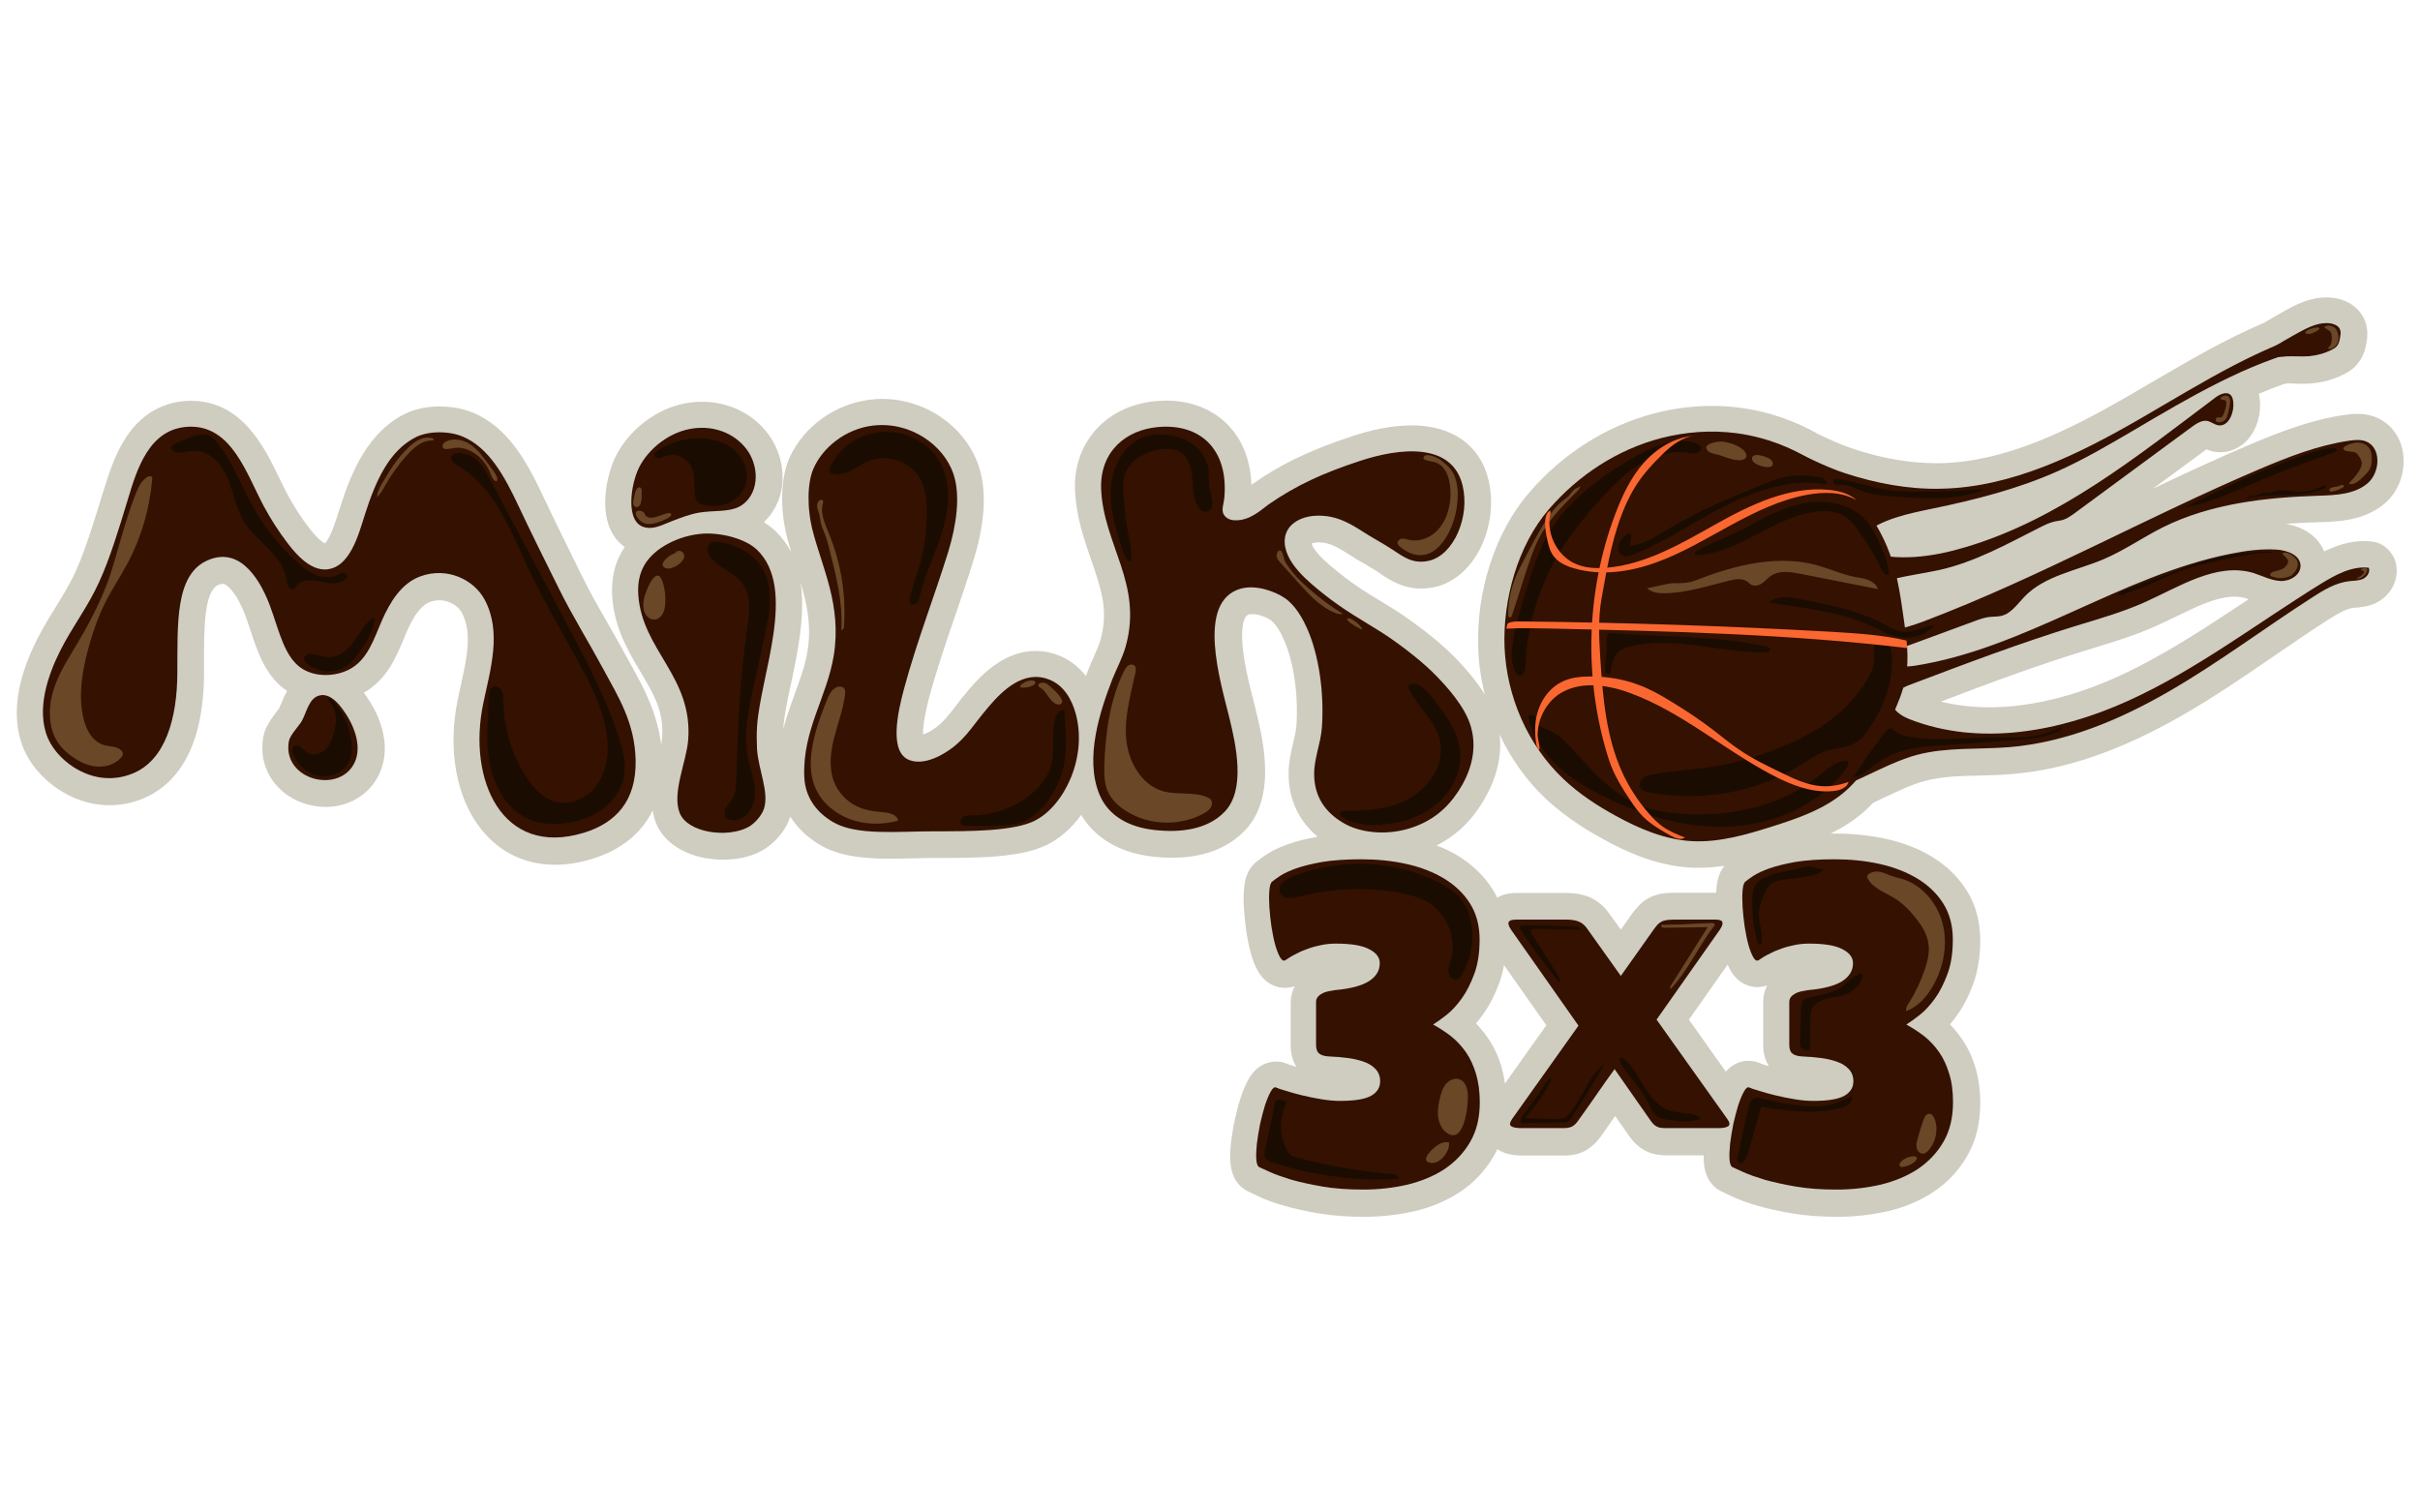<?xml version="1.0" encoding="utf-8"?>
<!-- Generator: Adobe Illustrator 19.2.1, SVG Export Plug-In . SVG Version: 6.00 Build 0)  -->
<svg version="1.1" id="Layer_1" xmlns="http://www.w3.org/2000/svg" xmlns:xlink="http://www.w3.org/1999/xlink" x="0px" y="0px"
	 viewBox="0 0 1280 800" style="enable-background:new 0 0 1280 800;" xml:space="preserve">
<style type="text/css">
	.st0{fill:none;}
	.st1{fill:none;stroke:#CFCCC0;stroke-width:0;stroke-linecap:round;stroke-linejoin:round;}
	.st2{fill:#CFCCC0;}
	.st3{fill-rule:evenodd;clip-rule:evenodd;fill:#341100;}
	.st4{fill-rule:evenodd;clip-rule:evenodd;fill:#694727;}
	.st5{fill-rule:evenodd;clip-rule:evenodd;fill:#1A0C00;}
	.st6{fill:#694727;}
	.st7{fill:#341100;}
	.st8{fill:none;stroke:#ED6430;stroke-miterlimit:10;}
	.st9{fill:#1A0C00;}
	.st10{fill:#FA6731;}
</style>
<g>
	<g>
		<path class="st0" d="M912.9,566.7c4.2-4.9,9.1-5.7,12-5.7c2.1,0,4.2,0.4,6.2,1.3c0.1,0.1,0.9,0.4,3.5,1.2c0.4,0.1,0.7,0.2,1.1,0.3
			c-1.7-2.7-3-6.4-3-11.3V530c0-3.2,0.8-6.2,2.2-8.8c-1.7,0.6-3.5,0.9-5.3,0.9c-2.7,0-9.5-0.8-14-8.5c-0.6-1-1.2-2.2-1.7-3.4
			l-20.4,29L912.9,566.7z"/>
		<path class="st0" d="M1119.8,357.9c23.8-10.8,45.5-25.2,68.5-40.4c0.3-0.2,0.7-0.4,1-0.7c-0.4-0.2-0.9-0.3-1.3-0.4
			c-2-0.6-4-0.9-6.2-0.9c-9.3,0-19.9,5.2-31.1,10.6c-3.7,1.8-7.5,3.6-11.3,5.3c-10.4,4.6-21.1,7.9-31.4,11c-1.7,0.5-3.4,1-5.1,1.6
			c-25.7,7.9-51.4,17.4-76.4,26.8c8.1,2,16.8,3,25.8,3C1073.3,374,1096.7,368.4,1119.8,357.9z"/>
		<path class="st0" d="M795.5,510.6c-0.6,3.3-1.4,6.5-2.5,9.4c-2.3,6.3-5.2,11.9-8.5,16.5c-1.2,1.7-2.5,3.4-3.8,4.9
			c2.3,2.3,4.4,4.8,6.2,7.6c3,4.4,5.4,9.5,7.2,15.1c0.9,2.8,1.5,5.9,1.9,9.1l21.8-30.7L795.5,510.6z"/>
		<path class="st0" d="M783.1,426.1c-6.2,9.4-13.8,16.4-23.2,21.2c4.1,1.6,7.9,3.5,11.5,5.6c7.6,4.6,13.7,10.6,18.2,17.8
			c0.8,1.3,1.6,2.7,2.3,4.2c2.5-1.4,5.9-2.5,10.4-2.5h26.1c4.4,0,8.1,0.6,11.5,1.9c4.4,1.7,8.2,4.6,11.1,8.8l6.4,8.9l6.3-8.9
			l0.2-0.2c1.1-1.4,2.1-2.6,3.1-3.7c1.8-1.9,4-3.4,6.4-4.5c2.1-0.9,4.4-1.6,6.9-1.9c1.7-0.2,3.8-0.3,6.1-0.3H907c0.2,0,0.5,0,0.7,0
			c0-0.9,0.1-1.7,0.2-2.5c0.3-3.3,1.1-8,4.2-11.8c-4.4,0.6-8.8,1.1-13.4,1.1c-1.6,0-3.2,0-4.7-0.1c-18.7-1.1-35.3-9.2-46.1-15.1
			c-12.4-6.8-22.4-13.9-30.6-21.6c-10-9.5-18.2-21-24.2-33.6C794.5,401,791.1,413.9,783.1,426.1z"/>
		<path class="st0" d="M418.5,361c-1.9,9.1-3.7,17.8-4.2,24.3c0,0,0,0.1,0,0.1c1.7-6.6,4-12.8,6.1-18.6c2.8-7.7,5.5-15,6.7-22.5
			c2.2-13.3-0.2-24.7-3.6-36.2C426,325.2,422,344.4,418.5,361z"/>
		<line class="st1" x1="616.8" y1="211.6" x2="616.8" y2="211.6"/>
		<path class="st2" d="M1254.4,286.4c-1.3-0.1-2.6-0.2-4-0.2c-7.8,0-14.8,2.4-21.1,5.5c-3-7.6-10.4-13-20.3-14.6
			c6.1-0.5,12-0.8,17.8-0.9c10-0.3,23.6-0.8,34.3-9.7c7.8-6.5,11.6-17.4,9.8-27.6c-1.5-8.7-7.1-15.6-15-18.5c-2.8-1-5.8-1.5-9.1-1.5
			c-2.3,0-4.5,0.3-6.2,0.5c-18.6,2.6-36,9.6-50.9,15.9c-17.2,7.3-34.2,15.2-51,23.2l13.5-9.9l14.8-10.9c0.9,0.4,2,0.7,3.1,1
			c1.4,0.3,2.8,0.5,4.2,0.5c5.6,0,10.8-2.4,14.7-6.8c4.8-5.5,7.2-13.7,6.2-21.5c-0.1-0.6-0.2-1.5-0.5-2.6c4.5-1.9,9-3.7,13.6-5.3
			c0.4,0,0.7-0.1,1-0.1l0.5-0.1c0.3,0,0.7,0,1,0c1,0,2.1,0,3.1,0.1c1.3,0,2.5,0.1,3.8,0.1c1.8,0,3.5-0.1,5-0.2
			c5.9-0.5,11.6-2.1,17-4.8c1.9-1,4.4-2.4,6.7-4.9c4.2-4.6,5-10.1,5.4-12.5c0.3-1.8,0.9-6.2-0.9-10.9c-2.4-6.1-8.1-10.6-15.2-11.9
			c-1.7-0.3-3.4-0.5-5.2-0.5h0c-7.8,0-14.7,3.1-20.4,6.2c-4.4,2.4-8.5,4.8-12.5,7.2c-20.8,8.8-40.4,20.4-59.5,31.5
			c-4.3,2.5-8.5,5-12.8,7.5c-31.1,17.9-64.5,34.6-99.1,35.3c-0.7,0-1.4,0-2.1,0c-13.8,0-28.6-2.5-43.9-7.6c-6.1-2-12-4.7-18.1-7.6
			c-13.1-7.5-27.7-12.4-42.2-14.2c-4.7-0.6-9.5-0.9-14.3-0.9c-10.1,0-20.4,1.3-30.4,3.9c-25.4,6.6-48.4,21.1-66.4,42
			c-17.9,20.6-28.2,52.4-26.9,82.9c0.3,8.1,1.5,16.1,3.5,23.9c-4.2-6.8-10.1-14-17.9-21.7c-8.8-8.6-21.9-18.2-30.3-23.5
			c-1.9-1.2-4-2.4-6-3.7c-7.2-4.3-14.6-8.8-22.4-15.1l-1.1-0.9c-3.2-2.6-7.7-6.1-10.9-10c-2-2.3-2.8-4-3.1-5
			c0.6-0.2,1.6-0.5,2.8-0.6c0.4,0,0.8,0,1.2,0c5.5,0,9.6,2.4,16.4,6.7c0.9,0.6,1.9,1.2,2.8,1.8c1.6,1,3.2,1.9,4.8,2.8
			c2.4,1.4,5,2.9,7.2,4.4c0.6,0.4,1.1,0.7,1.6,1.1c4.5,3,11.4,7.6,21.2,7.6c2.4,0,4.8-0.3,7.2-0.8c8.6-1.9,16.4-7.8,21.9-16.6
			c7.2-11.6,9.7-26.9,6.5-40.1c-4.4-18.3-19.2-28.8-40.6-28.8c-11.8,0-23.8,3.1-31.7,5.8c-22.1,7.3-37.1,14.5-51.9,24.8
			c-0.4,0.3-0.8,0.6-1.2,0.9c-0.5-15.4-6.3-25.1-11.6-30.9c-8.1-8.8-19.9-13.7-33.4-13.7c-1.9,0-3.9,0.1-5.9,0.3
			c-25.8,2.5-43.3,21.7-42.4,46.8c0.5,14.1,4.8,26.2,8.5,37c5.2,15,9.4,26.8,5,42.4c-0.8,2.8-2.2,5.9-3.6,9.1c-1,2.2-2.1,4.6-3,7.1
			c-0.4,1-0.8,2-1.1,3c-3.9-5-8.9-8.8-14.6-11c-3.9-1.5-7.9-2.3-11.9-2.3c-16.1,0-27.9,11.6-35.3,20.3c-2.9,3.4-5.3,6.4-7.3,9.1
			c-3.7,4.8-6.2,8-9.9,10.8c-2.6,2-5.2,3.4-7.2,4c-0.1-3.1,0.5-9.2,3.5-20.5c4.1-14.9,9-29.3,13.8-43.2c3.2-9.3,6.5-19,9.5-28.8
			c4.3-13.8,8.2-33.7,2.5-50c-7.2-20.6-28.1-35-50.9-35h0c-2.1,0-4.2,0.1-6.3,0.4c-18.6,2.2-35.4,14.3-42.8,30.9
			c-4.6,10.4-5.1,27-1.1,42.3c0.6,2.5,1.4,5,2.1,7.4c-2.1-3.9-4.8-7.6-8.2-11c-1.9-1.8-4.1-3.4-6.3-4.8c3.8-3.5,6.6-8,8.3-13.2
			c2.9-9.2,1.9-19.6-3-28.7c-7.2-13.4-21.7-21.8-37.9-21.8c-1.8,0-3.6,0.1-5.4,0.3c-19.1,2.1-34,15.8-40.3,28.5
			c-4.2,8.3-8.6,26.3-2.8,38.9c1.8,3.8,4.4,6.9,7.6,9.2c-0.7,0.9-1.3,1.9-1.9,2.9c-3.7,6.5-5.3,14.5-4.8,23
			c1.1,16.8,8.5,29.2,15,40.1c7,11.7,12.5,21,11.4,34.9c-0.1,1-0.3,2.3-0.5,3.6c-2.1-17.1-9.3-30.1-15.7-41.8
			c-0.8-1.5-1.6-3-2.5-4.5c-3.2-5.9-6.4-11.6-9.6-17.1c-4.9-8.6-9.6-16.7-13.6-24.9l-1.4-2.8c-6.9-14-14.1-28.6-20-41.1
			c-8-17-18.1-35.7-36.7-43.4c-5.3-2.2-11.4-3.3-17.7-3.3c-4.9,0-12.2,0.7-18.9,4.2c-19,9.7-27.7,30.3-33.7,49.1
			c-0.2,0.8-0.5,1.6-0.8,2.5c-1.1,3.6-4.4,14.1-7.3,16.6c-1-0.5-3.6-2.1-8.1-7.9c-4.3-5.5-8.2-11.6-11.7-18.1
			c-1.4-2.6-2.8-5.5-4.3-8.6c-7.8-16.2-19.7-40.7-46.5-40.8h0c-0.4,0-0.9,0-1.3,0c-9.6,0.3-23.3,3.9-33.5,19.7
			c-5.9,9.2-9.2,20-11.9,28.7l-0.3,0.9c-4,13.1-8.9,29.3-14.2,41c-3.1,6.8-6.7,12.5-10.4,18.6c-3.4,5.4-6.8,11-10.2,17.7
			c-11.2,22.2-13.5,42.2-6.7,57.9c6.3,14.6,23.9,29.4,45.3,29.4c5.9,0,11.7-1.1,17.3-3.4c14.7-5.9,32.4-22.1,32.6-66.1
			c0-2.1,0-4.2,0-6.4c0-17.5,0-37.4,7.7-40.7c0.8-0.3,1.6-0.5,2.2-0.5c2.2,0,7.4,4.6,12.1,17.1c0.9,2.4,1.7,4.9,2.6,7.6
			c3.8,11.5,8.1,24.5,19.4,32c-1.4,2.4-2.4,4.8-3.1,6.5c-0.3,0.8-0.8,2-1,2.4c-0.2,0.4-0.9,1.3-1.4,1.9c-2.7,3.6-6.1,8-7.1,13.3
			c-1.7,9.3,0.6,18.2,6.4,25.2c6.3,7.5,16.2,12,26.5,12c10.2,0,19.4-4.4,25.2-12.1c8.8-11.7,8.1-28-1.9-43.8
			c-0.7-1.1-1.7-2.7-3.1-4.5c12.1-6.8,17-18.6,21-28.1c0.6-1.4,1.1-2.7,1.7-4.1c4.1-9.3,7.9-14.2,12.4-15.8c1.7-0.6,3.3-0.9,5-0.9
			c5.6,0,10.1,3.4,11.8,6.6c5.6,10.5,2.6,24.1-0.6,38.6c-0.5,2.3-1,4.7-1.5,6.9c-5.6,26.9-0.9,52.8,12.7,69.5
			c9.7,11.9,23.1,18.3,38.7,18.3c6.2,0,12.8-1,19.5-3.1c15.2-4.6,26.1-13.4,32.1-25.6c0.4,2.2,0.9,4.5,1.8,6.7
			c4.7,11.7,18.6,19.3,35.5,19.3c5.4,0,13.5-0.8,20.7-4.9c5.5-3,12.2-9.7,14.7-17.7c0-0.1,0-0.1,0.1-0.2c3.7,6,9.1,11.1,15.9,15.1
			c10.7,6.3,24.7,7.2,37,7.2c4,0,8.2-0.1,12.1-0.2c4-0.1,7.7-0.2,11.4-0.2h0.1h0.3c22.1,0,45,0,59.1-7c6.7-3.3,12.9-8.8,18-15.8
			c7.2,12.3,20.4,20.1,37.8,22.1c3.5,0.4,7,0.6,10.2,0.6c16.3,0,29.7-5,38.7-14.6c16.9-17.8,9.3-48.4,5.7-63.2
			c-0.4-1.5-0.8-3.1-1.2-4.9c-2.5-9.6-5.8-22.7-6.1-33.5c-0.1-5.2,0.4-11.6,3.6-12.5c0.3-0.1,0.9-0.2,1.7-0.2c3.6,0,8,1.9,9.8,3.2
			c1.1,0.8,4,3.3,7.3,11.1c5,11.7,7.4,28.8,6.3,44.8c-0.2,2.7-0.9,5.7-1.7,9c-1.2,5.1-2.6,11-2.4,17.5c0.2,12.9,5.6,24,15.3,32.2
			c-6.1,1.1-11.2,2.3-15.5,3.9c-4.8,1.7-8.6,3.5-11.6,5.5c-2.4,1.6-4.1,2.9-5.4,3.9l-0.4,0.4c-4.7,4.2-5.7,9.9-6,13.9
			c-0.3,3.2-0.3,6.8,0,10.9c0.2,3.6,0.7,7.5,1.2,11.4c0.6,4.1,1.4,8,2.3,11.4c1.1,4.1,2.5,7.4,4.1,10.1c4.6,7.7,11.3,8.5,14,8.5
			c1.8,0,3.6-0.3,5.3-0.9c-1.5,2.6-2.2,5.6-2.2,8.8v22.6c0,4.9,1.3,8.6,3,11.3c-0.4-0.1-0.8-0.2-1.1-0.3c-2.5-0.8-3.3-1.1-3.5-1.2
			c-2-0.9-4-1.3-6.2-1.3c-3.4,0-9.9,1.2-14.5,9.3c-1.5,2.7-2.9,5.9-4.2,9.8c-1.1,3.4-2.1,7.2-3,11.3c-0.9,4.1-1.5,8-2,11.7
			c-0.5,4.1-0.6,7.7-0.4,10.9c0.6,10.3,6.3,14.4,10,16l5.5,2.6c3.5,1.6,7.8,3.2,13.1,4.7c5.1,1.5,11.2,2.8,18.1,4
			c7.1,1.2,15.1,1.8,24,1.8c9.1,0,17.9-1,26.4-2.9c9-2.1,17.1-5.5,24.1-10.1c7.5-4.9,13.5-11.3,18-19c0.7-1.2,1.4-2.5,2-3.8
			c4.4,3,9.5,3.4,13,3.4h22.2c4.6,0,8.5-0.9,11.7-2.8c2.8-1.6,5.4-4,7.6-7c2.9-4.1,5.5-7.8,7.8-11.1l7.7,11l0.1,0.1
			c0.9,1.3,1.9,2.5,3,3.5c1.4,1.4,3.1,2.7,4.9,3.6c1.8,1,3.9,1.7,6,2.1c1.6,0.3,3.4,0.5,5.4,0.5h19.7c0,1.2,0,2.3,0.1,3.4
			c0.6,10.3,6.3,14.4,10,16l5.5,2.6c3.5,1.6,7.8,3.2,13.1,4.7c5.1,1.5,11.2,2.8,18.1,4c7.1,1.2,15.1,1.8,24,1.8
			c9.1,0,17.9-1,26.4-2.9c9-2.1,17.1-5.5,24.1-10.1c7.5-4.9,13.5-11.3,18-19c4.7-8,7-17.5,7-28.1c0-7-0.9-13.4-2.6-19
			c-1.7-5.6-4.1-10.7-7.2-15.1c-1.9-2.7-4-5.3-6.2-7.6c1.3-1.5,2.6-3.1,3.8-4.9c3.3-4.6,6.2-10.2,8.5-16.5c2.4-6.7,3.7-14.4,3.7-23
			c0-9.9-2.4-18.8-7.1-26.3c-4.5-7.2-10.6-13.1-18.2-17.8c-7-4.3-15.2-7.5-24.2-9.5c-8.5-1.9-17.7-2.9-27.1-2.9c-0.9,0-1.7,0-2.5,0
			c6.4-3.2,12.5-7,18.1-12c1.5-1.4,3-2.8,4.4-4.3c2.1-1,4.1-1.9,6.1-2.9c7.3-3.4,14.1-6.7,21-8.6c9-2.4,18.9-2.7,29.4-2.9
			c5.5-0.1,11.2-0.3,17-0.8c28.4-2.3,58-12.6,90.6-31.4c16.6-9.6,32.6-20.5,48-31.1c9.2-6.3,18.7-12.8,28.2-18.9
			c4.9-3.1,9.6-6,13.6-6.5c0.4,0,0.9-0.1,1.3-0.1c2.5-0.2,6.2-0.5,10.1-2.2c9.5-4.3,14-14.7,10.3-23.9
			C1264,290.3,1259.6,286.9,1254.4,286.4z M1103,344.1c1.7-0.5,3.4-1,5.1-1.6c10.3-3.1,21-6.4,31.4-11c3.8-1.7,7.6-3.5,11.3-5.3
			c11.2-5.5,21.7-10.6,31.1-10.6c2.2,0,4.2,0.3,6.2,0.9c0.4,0.1,0.8,0.3,1.3,0.4c-0.3,0.2-0.7,0.4-1,0.7
			c-23,15.2-44.7,29.6-68.5,40.4c-23.1,10.5-46.5,16.1-67.5,16.1c-9,0-17.7-1-25.8-3C1051.6,361.5,1077.3,352,1103,344.1z
			 M913.8,510.2c0.5,1.2,1.1,2.4,1.7,3.4c4.6,7.7,11.3,8.5,14,8.5c1.8,0,3.6-0.3,5.3-0.9c-1.5,2.6-2.2,5.6-2.2,8.8v22.6
			c0,4.9,1.3,8.6,3,11.3c-0.4-0.1-0.8-0.2-1.1-0.3c-2.5-0.8-3.3-1.1-3.5-1.2c-2-0.9-4-1.3-6.2-1.3c-2.8,0-7.7,0.8-12,5.7l-19.5-27.5
			L913.8,510.2z M794.1,564c-1.7-5.6-4.1-10.7-7.2-15.1c-1.9-2.7-4-5.3-6.2-7.6c1.3-1.5,2.6-3.1,3.8-4.9c3.3-4.6,6.2-10.2,8.5-16.5
			c1.1-2.9,1.9-6.1,2.5-9.4l22.4,31.8L796,573.1C795.6,569.9,794.9,566.9,794.1,564z M817.3,422.2c8.2,7.7,18.1,14.8,30.6,21.6
			c10.8,6,27.4,14,46.1,15.1c1.5,0.1,3.1,0.1,4.7,0.1c4.5,0,9-0.4,13.4-1.1c-3.1,3.9-3.9,8.5-4.2,11.8c-0.1,0.8-0.1,1.7-0.2,2.5
			c-0.2,0-0.5,0-0.7,0h-20.7c-2.4,0-4.4,0.1-6.1,0.3c-2.5,0.3-4.8,1-6.9,1.9c-2.4,1.1-4.6,2.6-6.4,4.5c-1,1.1-2,2.3-3.1,3.7
			l-0.2,0.2l-6.3,8.9L851,483c-3-4.2-6.7-7.1-11.1-8.8c-3.4-1.3-7.2-1.9-11.5-1.9h-26.1c-4.5,0-7.9,1-10.4,2.5
			c-0.7-1.4-1.4-2.8-2.3-4.2c-4.5-7.2-10.6-13.1-18.2-17.8c-3.5-2.2-7.4-4-11.5-5.6c9.4-4.8,17.1-11.7,23.2-21.2
			c8-12.3,11.5-25.1,10.1-37.5C799.1,401.2,807.3,412.7,817.3,422.2z M427.1,344.4c-1.2,7.6-3.9,14.9-6.7,22.5
			c-2.1,5.8-4.3,11.9-6.1,18.6c0,0,0-0.1,0-0.1c0.4-6.6,2.2-15.2,4.2-24.3c3.5-16.7,7.5-35.9,5-52.8
			C426.9,319.6,429.3,331.1,427.1,344.4z"/>
	</g>
	<path class="st3" d="M461.8,225.1c20.2-2.3,37.3,10.6,42.4,25.3c4.1,11.8,1.5,27.8-2.6,41.3c-7.5,24.2-16.5,47-23.4,72.5
		c-3.6,13.3-8,34,3,37.9c8.1,2.9,18-3.1,22.7-6.7c7.7-5.9,11.3-12.6,19.3-21.9c7.1-8.3,18.3-19.3,31.6-14.1
		c8.2,3.1,12.2,11.1,14.1,17.8c6.5,23.2-6,49.1-21.6,56.9c-11.2,5.6-33.7,5.6-53.2,5.6c-19.3,0-41.2,2.4-53.5-4.9
		c-7.6-4.4-14.8-12.1-15.2-24.2c-0.9-24.5,12-41.8,15.6-63.9c4.3-26.4-6.1-46.3-11.1-65.8c-3.2-12.3-2.9-25.8,0.4-33.1
		C435,236.9,447.1,226.8,461.8,225.1z"/>
	<path class="st3" d="M100.1,225.7c22.5-0.7,30.3,25,39.4,42c3.5,6.5,7.8,13.4,13,20.1c4.3,5.6,11.5,13.7,19.7,13.4
		c12.9-0.5,17.5-18.7,20.8-29c5.6-17.6,12.7-33.7,26.8-40.9c6.7-3.4,17.4-3.5,24.9-0.4c13.9,5.8,22.2,21.1,29.4,36.4
		c6.4,13.6,14.2,29.4,21.6,44.2c6.9,14,15.4,27.6,23.4,42.4c8,14.8,16.7,28.4,17.1,48.3c0.4,21.5-10.5,33.1-27.5,38.3
		c-43.2,13.1-61.5-28.1-53.1-68.4c3.7-17.7,10-37.8,0.7-55c-5.6-10.4-19.6-17.4-33.8-12.3c-10.3,3.7-16.2,13.7-20.5,23.4
		c-4.3,9.9-7.6,21-17.5,26c-7.1,3.6-17.2,4.1-24.5-0.4c-9.6-5.9-12.4-20.4-17.1-33.1c-4.4-11.9-14.8-32-32.7-24.5
		c-17.8,7.4-16.2,33.7-16.4,59.8c-0.1,24-6.3,46.2-23.8,53.2c-20.2,8.1-39.1-6-44.6-18.6c-6.7-15.5,0.5-34.5,6.3-46.1
		c6.7-13.4,14.5-22.9,20.8-36.8c5.6-12.2,10.4-28,14.9-42.8C72.3,248.6,78.7,226.4,100.1,225.7z"/>
	<path class="st3" d="M612.3,225.9c22-2.1,37.5,11.2,35.3,37.2c-0.3,3.5-1.7,6.4-0.4,8.9c2.3,4.2,8.5,3.7,13,1.9
		c4.6-1.9,8.7-5.6,10.8-7.1c14.7-10.2,29.1-16.7,48.3-23c20.9-6.9,48.7-10.1,54.3,13c4,16.6-4.7,36.8-17.8,39.8
		c-8.8,2-14-2.5-19.3-5.9c-4-2.6-8.3-5-12.3-7.4c-8.4-5.2-16.3-11.2-28.6-10.5c-8,0.5-15.1,4.6-16,11.9c-1.5,12.5,13.8,24,20.4,29.4
		c10.9,8.7,21.1,14.3,29.7,19.7c8.2,5.1,20.3,14.2,27.9,21.6c8.6,8.5,17.5,18.9,20.4,29c3.8,13.2-0.9,25.4-6.7,34.2
		c-6.1,9.3-13.8,15.4-23.8,18.9c-12.9,4.6-26.9,3.2-35.7-1.5c-8.7-4.7-16.5-12.6-16.7-26c-0.2-8.6,3.5-16.7,4.1-25.3
		c1.3-18.9-1.8-38.2-7.4-51.3c-2.8-6.5-6.8-13.4-12.3-17.1c-4.8-3.3-15-7.3-23.4-4.9c-23.5,6.9-10.6,49-6,67.7
		c3.9,15.7,8.7,38.7-2.3,50.2c-9.2,9.7-23.9,11.2-37.2,9.7c-13.6-1.5-24.3-7.5-29-18.6c-8.2-19.5,0.5-44.9,6.7-61
		c2.3-5.8,5.4-11.4,7.1-17.5c9.3-33.2-11.9-53.8-13-83.6C581.9,238.4,595.9,227.4,612.3,225.9z"/>
	<path class="st3" d="M367.4,226.5c14-1.6,24.8,5.6,29.4,14.1c5.6,10.6,2.9,23-6,27.5c-5.7,2.8-13.2,1.8-20.8,3
		c-5,0.8-10.3,2.9-14.5,4.5c-4.6,1.7-9.4,4.6-14.5,3.3c-10.5-2.5-7.4-22.7-3-31.6C342.9,237.5,354.2,228,367.4,226.5z"/>
	<path class="st3" d="M371.4,282.3c9-0.7,22.4,2.2,29,8.5c21.5,20.7,1.7,66.6,0,93.7c-0.2,3.6-0.2,7.5,0,11.6
		c0.7,11.1,6.5,22.8,3.7,31.6c-1.3,4-5.3,8.1-8.2,9.7c-10.9,6-32.2,3.2-36.4-7.4c-4.2-10.6,3.6-27.1,4.5-38.6
		c2.6-33.5-24.5-47.5-26.4-76.9c-0.4-6.1,0.8-11.3,3-15.2C346,289.5,359.5,283.2,371.4,282.3z"/>
	<path class="st3" d="M169.2,367.8c6.4-1.4,11.7,6.7,14.1,10.4c5.3,8.3,8.7,19.8,2.6,27.9c-10,13.3-36.6,5.1-33.1-14.1
		c0.5-3,5.1-7.8,6.7-10.4C162.1,377.2,163.3,369,169.2,367.8z"/>
	<path class="st4" d="M42.5,337.6c-5,8.7-10.9,17.1-14,26.7s-3.3,20.8,2.5,29c1.7,2.4,3.8,4.4,6.1,6.1c3.9,3,8.4,5.4,13.3,6
		s10.2-0.9,13.5-4.5c0.6-0.7,1.2-1.5,1.1-2.4c-0.1-0.7-0.5-1.3-1-1.7c-2.4-2.2-6.1-1.8-9.2-2.8c-6.1-1.8-9.5-8.5-10.8-14.7
		c-2.6-11.9-0.5-24.4,2.7-36.2c2.2-8.2,5-16.3,8.8-24c3.6-7.3,8.2-14.1,12-21.2c7.3-13.7,11.7-28.9,13-44.4c0-0.4,0.1-0.8-0.1-1.1
		c-0.5-0.8-1.7-0.6-2.5-0.1c-3.3,2-4.9,5.8-6.3,9.3c-5,12.9-8.3,26.1-12.3,39.3C55.4,313.7,49.1,326.2,42.5,337.6z"/>
	<path class="st5" d="M177.5,378c0.5,3.4-0.1,6.8-1,10.1c-0.9,3.3-2.3,6.6-4.9,8.8c-2.6,2.2-6.7,3-9.4,1c-1.2-0.8-2-2-3.2-2.8
		s-3-1.1-3.9,0c-0.9,1-0.5,2.5,0,3.8c2.3,5.8,7.5,10.5,13.7,11.6s13-2,15.7-7.5c1.7-3.4,1.8-7.3,1.3-11.1c-1-8.4-5-16.4-11-22.4
		c-0.5-0.5-1.1-0.7-1.7-0.5c0.4,1.4,2.1,2.6,2.9,4.1C176.7,374.5,177.2,376.2,177.5,378z"/>
	<path class="st5" d="M259.7,407.1c2.9,11.4,10.1,22.3,21,26.6c5.8,2.2,12.2,2.5,18.3,1.7c7.1-0.9,14.1-3.3,19.9-7.6
		c5.7-4.3,10.1-10.6,11.2-17.7c1.1-6.5-0.6-13.2-2.6-19.5c-6.8-21.2-17.3-41-27.7-60.6c-2.2-4.1-4.4-8.3-6.6-12.4
		c-2.5-4.8-5.1-9.5-7.6-14.3c-9.1-17.2-18.3-34.4-27.4-51.5c-1.4-2.6-2.8-5.3-4.9-7.4c-2.7-2.8-6.3-4.5-10.1-4.8
		c-1.7-0.1-3.7,0.2-4.4,1.7c-0.9,2.1,1.6,4,3.6,5.2c9.5,5.5,16.8,14.3,22.3,23.7s9.7,19.7,14.3,29.6c8.1,17.4,18,33.9,27.2,50.8
		c6.9,12.6,13.6,25.7,15,40c0.8,8.3-0.4,17.1-5,24c-4.7,6.9-13.4,11.5-21.5,9.7c-7.2-1.6-12.6-7.5-16.6-13.7
		c-7.5-11.7-11.6-25.4-11.8-39.3c0-2,0-4.2-1-6c-2.1-3.9-5.8-2.4-6.6,1.2c-0.7,3-0.2,7-0.4,10.2
		C257.6,386.8,257.2,397.1,259.7,407.1z"/>
	<path class="st5" d="M359.2,241.2c3.2,1.2,5.8,3.8,7,6.9c1.7,4.5,0.7,9.5,1.5,14.2c0.2,1.1,0.5,2.3,1.3,3.2
		c0.9,0.9,2.1,1.3,3.4,1.6c4.3,0.9,8.8,0.7,12.8-1c4-1.7,7.4-5,8.9-9.1c2.3-6.1,0-13.3-4.6-17.9c-4.6-4.6-11.2-6.8-17.7-7.2
		c-8.5-0.5-17.1,1.8-24.1,6.6c-3,2-1.2,4.5,1.9,3.6C353.1,241,355.4,239.8,359.2,241.2z"/>
	<path class="st5" d="M406.4,308.9c1.9,9.4-0.2,19-2.2,28.4c-1.9,8.7-3.8,17.4-5.7,26.1c-2.7,12.1-5.3,24.6-3,36.8
		c0.8,4.5,2.4,8.8,3.2,13.2c0.8,4.5,0.9,9.2-1,13.4c-1.9,4.1-6.1,7.4-10.7,7c-0.9-0.1-1.7-0.3-2.4-0.8c-1.7-1.3-1.6-3.9-0.6-5.7
		c1-1.9,2.6-3.3,3.6-5.1c1.5-2.7,1.7-6,1.8-9.1c0.9-26.9,1.9-53.9,5.8-80.6c1.2-8,2.4-17-2.3-23.6c-4-5.6-11.4-7.9-16.1-13
		c-1.1-1.2-2.1-2.7-2.4-4.3s0.2-3.5,1.6-4.4c1.3-0.9,2.9-0.8,4.4-0.5C392.8,288.6,403.7,295.9,406.4,308.9z"/>
	<path class="st5" d="M474.2,228.9c9,1.4,17.5,6.7,22.3,14.5c6.6,10.7,5.7,24.5,2.2,36.5c-3.5,12.1-9.4,23.4-12.3,35.6
		c-0.3,1.3-0.6,2.6-1.6,3.5c-0.9,0.9-2.7,1-3.4-0.1c-0.4-0.6-0.3-1.4-0.2-2.1c0.9-5.1,2.8-10,4.4-15c3.4-10.6,4.9-21.7,4.6-32.8
		c-0.1-5-0.7-10.1-2.9-14.7c-4.7-9.6-17.3-14.6-27.3-10.6c-6.6,2.6-12.7,8.5-19.6,6.8c-0.6-0.2-1.3-0.4-1.6-1
		c-0.4-0.7-0.1-1.6,0.3-2.3C445.4,233.7,459.4,226.6,474.2,228.9z"/>
	<path class="st4" d="M584.1,405.3c-0.1,4.4,0,8.9,1.7,13c1.9,4.5,5.6,8,9.7,10.6c12.2,7.8,28.6,8.3,41.3,1.3c1.4-0.8,2.7-1.7,3.6-3
		c0.8-1.3,1-3.2-0.1-4.4c-0.5-0.6-1.2-0.9-1.9-1.2c-7.3-3-15.7-1-23.2-3.1c-11.5-3.3-18.4-15.6-19.5-27.5
		c-1.1-11.9,2.4-23.7,4.9-35.4c0.2-1.1,0.4-2.4-0.3-3.3c-0.8-1-2.4-1-3.5-0.3c-1.1,0.7-1.7,1.9-2.3,3
		C587,370,584.5,388.8,584.1,405.3z"/>
	<path class="st5" d="M739.5,434.9c8.7-1.9,17-5.9,23.2-12.3c6.2-6.4,10.1-15.2,9.6-24c-0.6-12.1-8.8-22.4-16.6-31.7
		c-2.4-2.8-5.5-5.9-9.1-5.1c-0.6,0.1-1.3,0.4-1.5,1c-0.4,0.7,0,1.6,0.4,2.3c5.1,9.3,14,16.6,16.2,27c2.4,11.6-5.1,23.6-15.3,29.7
		c-10.2,6-22.6,7.2-34.5,7.1c-1.2,0-2.8,0.3-3,1.5c-0.1,0.9,0.8,1.7,1.6,2.1C719.3,437.5,729.9,436.9,739.5,434.9z"/>
	<path class="st5" d="M618,230.1c-3.5-0.5-7.2-0.5-10.6,0.3c-11.3,2.8-18.5,14.5-19.7,26.1c-1.2,11.6,2.4,23,5.9,34.1
		c0.8,2.6,1.9,5.5,4.4,6.7c0.9-4.6-0.2-9.4-1.1-14c-1.4-7.3-2.3-14.7-2.8-22.1c-0.2-3.2-0.3-6.4,0.6-9.5c2.3-8,10.9-12.8,19.2-14
		c3.5-0.5,7.2-0.5,10.2,1.3c4.4,2.6,6,8.3,6.5,13.4c0.5,5.1,0.3,10.6,2.8,15.1c0.9,1.7,2.5,3.4,4.4,3.2c6.1-0.5,2.3-10.1,1.8-13.4
		c-0.5-3.4,0.1-6.8-0.6-10.2C636.9,237.1,627.4,231.4,618,230.1z"/>
	<path class="st5" d="M553.3,424.7c-3.5,4.3-7.7,8.3-13,10.2c-3.5,1.3-7.3,1.5-11,1.7c-5.9,0.3-11.8,0.3-17.8,0.2
		c-1.1,0-2.3-0.1-3-1c-1-1.2-0.2-3.1,1.1-3.8c1.3-0.8,2.9-0.7,4.5-0.7c11.4,0,22.8-4.1,31.6-11.5c4.4-3.7,8.3-8.4,10-13.9
		c2.7-8.7-0.1-18.5,2.9-27.1c0.7-1.9,2.8-4,4.3-2.7C564.3,394.6,565.5,409.3,553.3,424.7z"/>
	<path class="st4" d="M359.2,292c-3.1,0.5-6,2.2-7.9,4.7c-0.5,0.6-0.9,1.3-0.8,2.1c0.2,1.7,2.5,2.2,4.2,1.8c2.3-0.6,4.4-1.8,5.9-3.6
		c0.6-0.7,1.2-1.5,1.3-2.4c0.2-1.2-0.5-2.5-1.6-3c-1.1-0.5-2.5-0.2-3.3,0.7"/>
	<path class="st4" d="M340.6,316.8c-0.4,2.3-0.6,4.8,0.3,7c0.9,2.2,3,4.1,5.4,3.9c1.7-0.1,3.2-1.3,4.1-2.8c0.9-1.5,1.2-3.2,1.4-5
		c0.4-4.2-0.1-8.5-1.4-12.4C347.1,297.9,341.1,313.6,340.6,316.8z"/>
	<path class="st4" d="M437.2,370.6c1-2.5,2.2-5.2,4.5-6.7c1.6-1,4.1-1.1,5,0.5c0.4,0.8,0.4,1.8,0.3,2.7c-0.9,7.8-3.8,15.2-5.7,22.8
		c-2,7.6-3,15.8-0.3,23.2c2.2,6,6.9,11,12.7,13.6c4.4,2,9.3,2.6,14.2,3c3,0.3,6.9,1.4,7.1,4.4c-10.7,2.9-22.7,1.9-32-4.1
		C420.8,415.9,429.4,390.3,437.2,370.6z"/>
	<path class="st5" d="M109.8,230.1c1.7,0.6,3.1,2,4.3,3.3c8.6,9.7,13,22.3,19.2,33.8c6.1,11.2,14.2,21.4,23.7,30
		c3,2.7,6.1,5.2,9.8,6.8s8,1.9,11.6,0.2c1-0.5,2-1.1,3.1-1.2c1.1,0,2.4,0.8,2.2,1.9c-0.1,0.4-0.3,0.8-0.6,1.1
		c-3,3.4-8.3,2.7-12.7,1.7c-4.4-1-9.7-1.8-12.7,1.5c-0.8,0.9-1.6,2.2-2.8,2.4c-2.3,0.3-3.1-2.8-3.4-5.1c-0.9-6.3-5-11.7-9.5-16.3
		s-9.5-8.7-12.8-14.1c-4.2-6.8-5.5-15-8.5-22.5c-3-7.4-9-14.7-17-15.1c-2.9-0.1-5.8,0.7-8.7,0.9c-1.9,0.1-4.5-0.8-4.3-2.7
		c0.2-1.3,1.6-1.9,2.8-2.4C97.7,232.8,105.3,228.4,109.8,230.1z"/>
	<path class="st5" d="M184,351.7c3.1-2.4,5.4-5.7,7.6-9c2.9-4.4,5.6-9.2,6.5-14.4c0-0.3,0.1-0.6,0-0.8c-0.3-0.6-1.3-0.3-1.9,0.2
		c-3.7,3-6,7.4-8.8,11.3c-2.8,3.9-6.4,7.7-11.2,8.4c-3.5,0.5-6.9-0.7-10.3-1.3c-1-0.2-2-0.3-2.9-0.1c-0.9,0.2-1.8,0.9-2.1,1.9
		c-0.3,1.3,0.8,2.5,1.8,3.3C169,356.1,177.7,356.6,184,351.7z"/>
	<path class="st4" d="M692,311.1c5.7,5,11.8,9.6,18.3,13.6c-1.4,0.4-2.9,0-4.3-0.6c-7.7-3.1-13.6-9.6-19.2-15.8
		c-3.2-3.5-6.3-7.1-9.5-10.6c-0.8-0.9-1.7-1.9-2-3.1c-0.4-1.4,0.7-4.4,2.4-3.1c0.8,0.6,1.5,4.8,2.2,5.9
		C683.1,302.7,687.5,307.1,692,311.1z"/>
	<path class="st4" d="M720.5,333c0,0.4-9.8-4.9-7.7-5.9C714.5,326.2,720.7,331.4,720.5,333z"/>
	<path class="st4" d="M202.8,254.5c-1.6,2.6-3.2,5.4-3.4,8.5c2-1.9,3.3-4.3,4.6-6.7c3.2-5.6,7-10.9,11.4-15.7
		c3.4-3.8,7.7-7.6,12.9-7.6c0.5,0,1.1-0.1,1.1-0.6c0-0.3-0.4-0.5-0.7-0.6c-6.1-1.7-11.3,3.3-15.1,7.4
		C209.3,243.7,206,249.1,202.8,254.5z"/>
	<path class="st4" d="M769.2,251.5c1.8,4.2,2.1,8.8,1.7,13.3c-0.5,7.1-2.6,14.2-6.5,20.2c-2.5,3.9-6.1,7.4-10.6,8.4
		c-4.8,1-9.8-1.1-13.4-4.3c-0.6-0.5-1.2-1.1-1.2-1.9c-0.1-1.2,1.1-2.1,2.3-2.3c1.2-0.1,2.4,0.3,3.5,0.6c4.9,1.2,10.2-0.5,14-3.8
		c3.8-3.3,6.2-8,7.3-12.9c1.1-4.4,1.2-9,0.4-13.5c-0.7-4.2-2.7-8.7-6.6-10.4c-1.9-0.8-4-0.9-5.9-1.5c-0.7-0.2-1.4-0.7-1.3-1.4
		c0.7-2.9,7.2-0.1,8.6,1C764.7,245.4,767.6,247.7,769.2,251.5z"/>
	<path class="st6" d="M540.3,362c-0.4,0.3-0.8,0.8-0.7,1.3c0,0.1,0,0.2,0.1,0.2c0.1,0,0.1,0,0.2,0.1c2.3,0.4,4.7-0.1,6.7-1.2
		c2.1-1.2,0.8-2.7-1.2-2.5C543.6,359.9,541.6,360.9,540.3,362z"/>
	<path class="st6" d="M554.2,368c1.3,1.8,2.7,3.8,4.8,4.5c1,0.3,2.2,0.2,2.7-0.8c0.3-0.7,0-1.5-0.4-2.2c-1.4-2.5-3.6-4.4-5.7-6.3
		c-0.9-0.8-1.9-1.6-3-2c-1.3-0.4-4.4,0.2-3.1,2c0.5,0.6,1.6,1,2.2,1.6C552.6,365.8,553.4,366.9,554.2,368z"/>
	<path class="st6" d="M251.5,240.1c3.7,2.6,6.5,6.5,8.1,10.8c0.6,1.6,1.5,3.6,3.2,3.7c0.7-1.8-0.5-3.7-1.7-5.3
		c-1.1-1.5-2.2-3-3.3-4.5c-2.6-3.6-5.3-7.2-9-9.7c-3.7-2.5-8.6-3.6-12.6-1.7c-0.7,0.3-1.4,0.8-1.8,1.5c-0.4,0.7-0.4,1.6,0.1,2.2
		c1,1.1,6.1-0.4,7.7-0.3C245.5,236.9,248.7,238.1,251.5,240.1z"/>
	<path class="st6" d="M335,264.7c-0.1,0.7-0.2,1.4,0,2c0.2,0.7,0.7,1.3,1.3,1.5c0.6,0.2,1.4-0.1,1.8-0.6c0.5-0.5,0.7-1.1,0.9-1.8
		c0.3-1.1,0.4-2.2,0.4-3.3c0-1,0-2.1,0-3.1c-0.1-2.2-2-2-2.9-0.4C335.8,260.7,335.3,262.9,335,264.7z"/>
	<path class="st6" d="M342.2,277.1c2.5,0.3,5.1-0.5,7.5-1.4c1.6-0.6,3.1-1.3,4.5-2.3c0.5-0.4,1.1-1,0.7-1.6
		c-0.3-0.5-0.9-0.5-1.5-0.4c-3,0.5-5.7,2.2-8.7,2.4c-1.1,0.1-2.4-0.1-3.1-1c-0.3-0.3-0.4-0.7-0.6-1.1c-0.6-1.1-1.9-1.7-3.1-1.6
		c-2.4,0.2-1.7,2.3-0.8,3.6C338.4,275.5,339.9,276.8,342.2,277.1z"/>
	<path class="st6" d="M435.7,281c1.2,2.7,2,5.6,2.7,8.5c3.7,14.3,7.5,29,6.6,43.7c0.8,0.3,1.4-0.9,1.4-1.8
		c1.2-16.8-1.6-33.9-8.1-49.5c-2-5-4.5-10.3-3.1-15.4c0.1-0.5,0.3-1.1,0.1-1.6c-0.5-1-2.1-0.4-2.6,0.6c-1.4,2.5,0.5,5.3,0.9,7.8
		C434,276.2,434.4,278.1,435.7,281z"/>
	<path class="st7" d="M975.9,250.3c16.3,5.3,33.4,8.6,50.6,8.2c37.8-0.7,73.1-18.3,105.8-37.2s65.1-39.9,101.9-48.7
		c1.7,6-6.2,9.8-12.3,11.3c-33.4,8.1-63.5,26.1-93.2,43.6c-13.3,7.8-26.6,15.6-40.7,21.9c-20.8,9.2-43,14.9-65.3,19.5
		c-13.4,2.8-27.5,5.5-37.9,14.3c-1.8,1.5-3.5,3.7-2.6,5.8c0.6,1.5,2.2,2.1,3.7,2.6c17.5,5.7,36.6,3,54.1-2.3
		c49.3-14.7,90.5-48,131.6-78.9c2.5-1.9,6.2-3.6,8.3-1.4c0.9,0.9,1.1,2.2,1.3,3.4c0.7,5.8-2.5,13.7-8.2,12.5
		c-1.8-0.4-3.4-1.7-5.2-2.2c-3-0.7-6,1.3-8.5,3.1c-20.6,15.2-41.3,30.4-61.9,45.6c-2,1.4-4,2.9-6.3,3.6c-1.4,0.4-2.8,0.5-4.2,0.8
		c-2.8,0.6-5.4,1.9-8,3.2c-17.2,8.7-34.3,18.3-53.2,22.5c-16.2,3.6-35.3,4.1-45.7,17.1c-1.6,2-3,4.7-2.3,7.2
		c0.5,1.8,2.1,3.2,3.7,4.3c10.6,6.8,24.6,2.9,36.5-1.6c60.7-23,117.6-55,177.3-80.4c15.3-6.5,30.9-12.6,47.4-15
		c2.9-0.4,5.9-0.7,8.6,0.3c8.5,3.1,7.9,16.5,1,22.3c-6.9,5.8-16.7,6.2-25.7,6.5c-28.2,0.9-57,4.1-82.3,16.6
		c-10.8,5.4-20.7,12.4-31.8,17.1c-14.3,6-30.9,8.6-41.6,19.7c-3.8,3.9-7.1,9.1-12.5,10.2c-1.9,0.4-3.8,0.3-5.8,0.5
		c-2.8,0.3-5.4,1.2-8,2.2c-16,5.9-32,11.8-48.1,17.7c1.3,6.1,9.7,6.9,15.9,6c58.8-9,109.3-47.7,167.6-59.3c7.9-1.6,16-2.7,24.1-2.2
		c5.6,0.3,12.6,2.8,12.8,8.4c0.2,5-5.5,8.4-10.5,8.2s-9.6-2.7-14.3-4.2c-19.7-5.9-39.4,7.4-58.2,15.7c-11.3,5-23.2,8.4-35,12
		c-30,9.2-59.3,20.3-88.6,31.4c-4.2,1.6-9,4-9.4,8.4c-0.4,4.8,4.7,8,9.2,9.8c37,14.5,79.4,6.7,115.6-9.7
		c36.2-16.4,68-40.9,101.8-61.8c7.8-4.8,16.4-9.6,25.5-8.6c0.9,2.3-0.9,4.9-3.1,5.9c-2.2,1-4.8,0.9-7.2,1.2
		c-7.2,0.8-13.6,4.7-19.6,8.6c-25.4,16.3-49.5,34.5-75.6,49.6c-26.1,15.1-54.6,27.1-84.7,29.6c-16.3,1.3-33.1-0.1-48.9,4.1
		c-14,3.8-26.5,11.8-40.2,16.8c-13.7,5-30.2,6.3-41.7-2.6c-6.6-5.1-10.6-12.8-13.4-20.6c-5.8-16.2-7.3-33.9-4.2-50.8
		c3.5-18.8,12.4-38.3,5.8-56.2c-1.7-4.6-4.3-9.7-1.9-14c1.9-3.3,6.2-4.5,8.6-7.5c2.6-3.2,2.5-7.7,1.9-11.8c-1.4-9.8,1-22.4,13.4-17
		C953.5,240.4,964,246.4,975.9,250.3z"/>
	<path class="st7" d="M918.2,229.1c36.8,4.7,70.5,31,82.2,66.2c3.6,10.7,5.1,22,6.7,33.2c1.4,9.7,2.7,19.6,1,29.2
		c-1.3,7.7-4.5,14.9-7.7,22.1c-6.1,13.9-12.6,28.2-23.9,38.3c-10.9,9.7-25.1,14.6-39,19c-13.9,4.4-28.2,8.6-42.7,7.8
		c-14.2-0.8-27.7-6.5-40.2-13.4c-9.9-5.4-19.5-11.7-27.7-19.5c-18.9-17.9-30-43.6-31.1-69.6c-1-25,6.9-53.9,23.5-73.1
		c15.7-18.1,36.1-31.5,59.4-37.6C891.6,228.4,905,227.4,918.2,229.1z"/>
	<path class="st8" d="M822.2,293.5C822.2,293.5,822.2,293.5,822.2,293.5"/>
	<path class="st6" d="M1253.9,238.5c0.5,1.3,0.6,2.8,0.6,4.2c0,1.7-0.1,3.5-0.9,5.1c-0.5,1.1-1.4,2.1-2.2,3c-1,1-2,2-3,2.9
		c-1.5,1.3-3.4,2.6-5.4,2.4c-0.1,0-0.3-0.1-0.4-0.2c-0.1-0.2,0-0.5,0.2-0.7c1.9-2,3.8-4.1,5.2-6.5c0.6-1.1,1.2-2.3,1.2-3.6
		c0-1.7-1.1-3.2-2.1-4.6c-0.2-0.3-0.5-0.7-0.8-0.9c-0.5-0.4-1.2-0.5-1.9-0.6c-1-0.1-2-0.2-3-0.4c-0.8-0.1-1.8-0.4-1.9-1.2
		c-0.2-1.8,5.1-3.1,6.6-3.3C1249.3,233.9,1252.6,235.1,1253.9,238.5z"/>
	<path class="st9" d="M1220.1,240.2c4.4-1.5,8.8-2.9,13.4-3c1,0,2.2,0,3,0.8c-1.2,0.9-2.7,1.5-4.1,2c-13.3,4.7-26.6,9.6-39.6,15.2
		c-12.2,5.2-24.3,11.1-37.4,13.1c16.4-7.9,32.7-16,49.7-22.6C1210.1,243.7,1215.1,241.9,1220.1,240.2z"/>
	<path class="st6" d="M1238.9,256.5c0.2,0,0.4,0,0.6,0.1c0.3,0.2,0.3,0.6,0.1,0.8c-0.1,0.3-0.4,0.5-0.7,0.6c-1.7,1.1-3.6,1.7-5.5,2
		c-0.4,0-0.8,0.1-1.1-0.2c-0.3-0.3-0.3-0.8,0-1.2c0.2-0.3,0.6-0.5,1-0.7c1-0.4,2.1-0.3,3.1-0.6
		C1237.3,257,1237.9,256.6,1238.9,256.5z"/>
	<path class="st6" d="M1213.7,294.9c0.4,0.3,0.7,0.7,1,1.1c0.7,1.1,0.8,2.5,0.5,3.7c-0.3,1.3-1.1,2.4-1.9,3.4
		c-0.5,0.6-1,1.1-1.6,1.5c-0.4,0.2-0.9,0.4-1.4,0.5c-1.1,0.3-2.2,0.6-3.3,0.7c-1,0.1-1.9,0-2.9-0.2c-0.8-0.2-1.7-0.4-2.5-0.7
		c-0.2-0.1-0.4-0.2-0.6-0.3c-0.3-0.3-0.3-0.9,0-1.3c0.3-0.4,0.7-0.6,1.2-0.8c1.5-0.6,3.2-0.7,4.7-1.4c1.1-0.5,2.1-1.4,2.8-2.5
		c0.4-0.7,0.7-1.6,0.4-2.4c-0.2-0.4-0.5-0.8-0.8-1.1c-0.7-0.8-1.5-1.5-2.2-2.3c-0.1-0.1,1.4-0.6,1.6-0.6c0.6,0,1.2,0.2,1.7,0.5
		C1211.7,293.1,1212.7,293.9,1213.7,294.9z"/>
	<path class="st6" d="M1252.1,302c-0.1,0.5-0.4,0.9-0.6,1.2c-0.5,0.8-1.2,1.5-1.9,2c-0.8,0.5-1.7,0.9-2.6,0.8c-0.2,0-0.4,0-0.5-0.2
		c1.4-0.6,2.7-1.4,3.6-2.5c0.2-0.3,0.4-0.6,0.3-0.9c-0.2-0.5-0.8-0.5-1.2-0.7c-0.3-0.1-0.5-0.4-0.3-0.6c0.4-0.3,1.6-0.7,2.1-0.7
		C1251.8,300.5,1252.4,301.2,1252.1,302z"/>
	<path class="st7" d="M1221.4,188.4c4.1-0.4,8.2-1.5,11.9-3.4c1-0.5,1.9-1,2.6-1.8c1.3-1.4,1.6-3.3,1.9-5.2c0.2-1.2,0.4-2.5-0.1-3.7
		c-0.7-1.9-2.8-2.8-4.7-3.2c-5.6-1-11.3,1.6-16.3,4.3c-5.4,2.9-10.6,6-15.9,9.2c-0.2,0.1-0.4,0.3-0.4,0.5c0,0.1,0.1,0.3,0.2,0.4
		c1,1.3,2.2,2.6,3.8,3.1c1.5,0.4,3.3,0,4.9-0.1C1213.3,188.3,1217.4,188.7,1221.4,188.4z"/>
	<path class="st9" d="M1150.9,302c6.4-2.4,12.8-4.8,19.4-6.5c9.4-2.4,19-3.4,28.7-3.7c1.3,0,2.7,0,3.8,0.7c-7-0.6-14.1,0.8-21,2.2
		c-10,2-20.1,4-29.6,7.7c-7.9,3-15.3,7.2-23.3,9.8c-2.2,0.7-4.4,1.4-6.3,2.6c-1.1-0.6-2.5-0.5-3.5,0.1c0.7-0.4,1.2-1.1,2-1.5
		c0.8-0.4,1.6-0.7,2.5-1.1c2.2-0.8,4.4-1.7,6.6-2.5c4.4-1.7,8.9-3.3,13.3-5C1145.9,303.9,1148.4,302.9,1150.9,302z"/>
	<path class="st9" d="M857.5,245.9c-17.1,10.7-33.2,24.3-41.7,42.5c-2.4,5.1-4.2,10.5-5.9,15.8c-3.5,10.7-7,21.4-9.2,32.4
		c-1.2,6.1-1.9,12.7,0.6,18.4c0.5,1,1.1,2.1,2.2,2.3c2.2,0.4,3.2-2.7,3.3-4.9c0.8-21.6,7.3-42.9,18.7-61.3
		c6-9.6,13.2-18.4,20.8-26.8c6.2-6.9,12.7-13.6,20.5-18.5c7.8-4.9,17.3-7.8,26.4-6.3c1.4,0.2,2.7,0.5,4.1,0.2s2.5-1.6,2.3-2.9
		c-0.3-1.4-1.8-2.1-3.2-2.5C883.4,230.1,868.2,239.2,857.5,245.9z"/>
	<path class="st9" d="M833.7,398.4c10,11.2,20.6,22.7,34.7,28c6.2,2.3,12.7,3.3,19.3,3.9c26.3,2.2,54.3-3.4,74.7-20.2
		c4.4-3.6,9.1-8,14.8-7.6c0.8,1.4-0.1,3.2-1.1,4.5c-13.8,18.5-36.8,28.7-59.9,30.1s-45.9-5.2-66.7-15.3c-9.3-4.5-18.3-9.7-25.8-16.8
		c-7.5-7.1-13.4-16.1-15.4-26.2c4.2-2.1,3.4,1.9,5.2,4.2c1.5,1.9,3.6,2.2,5.7,3.2C825,388.8,829.5,393.7,833.7,398.4z"/>
	<path class="st9" d="M995.6,333.9c-15.2-8.5-32.8-11.2-50-13.7c-3.2-0.5-6.5-0.9-9.7-1.4c3.6-3.8,9.7-3.1,14.9-2.1
		c15.8,2.9,31.9,6,46.1,13.7c2.7,1.4,5.3,3.1,8.3,3.6c6.2,1.1,11.7-2.7,17.8-3.1C1016.1,338.9,1004,338.6,995.6,333.9z"/>
	<path class="st9" d="M926.1,277.7c9.6-5.4,19.6-10.4,30.5-11.9s22.8,1.2,30.2,9.3c3.2,3.5,5.4,7.9,7.4,12.2
		c2.4,5.3,4.6,10.7,4.9,16.5c-2.1,0.7-3.6-1.8-4.5-3.8c-2.6-6-6.2-11.4-9.9-16.8c-2.7-4-5.5-8.1-9.7-10.5c-3.9-2.2-8.5-2.6-13-2.2
		c-23.2,1.9-42,22.6-65.3,23.1c-0.8-0.7,0.3-1.9,1.2-2.5C907.2,286.1,917,282.9,926.1,277.7z"/>
	<path class="st6" d="M919.1,243.4c1.7,0.2,3.9-0.1,4.5-1.7c0.5-1.3-0.5-2.8-1.5-3.7c-2.9-2.6-6.9-3.8-10.8-4.4
		c-2.6-0.4-12.3,1.3-7.6,5.2c1.4,1.2,4.3,1.4,6,2C912.8,241.9,915.8,243.1,919.1,243.4z"/>
	<path class="st6" d="M937.6,245.9c0.3-0.8-0.1-1.8-0.7-2.5c-1.6-1.9-11.7-5.1-10,0.1C927.7,246,936.6,248.7,937.6,245.9z"/>
	<path class="st9" d="M969.8,379.6c-10.9,8.6-23.6,14.5-36.7,19c-7.3,2.5-14.7,4.7-22.2,6.1c-12.2,2.3-24.7,2.7-36.8,5
		c-1.7,0.3-3.5,0.7-4.9,1.8c-1.4,1.1-2.3,2.9-1.7,4.6c0.7,2,3.1,2.7,5.2,3.1c27,4.9,55.9,0.2,79.3-14.3c4.7-2.9,9.3-6.3,14.6-7.9
		c4.9-1.5,10.3-1.5,14.7-4.1c3.4-2,5.9-5.2,8-8.5c7.4-11.3,12.4-24.8,11.2-38.3c-0.2-2.1-0.5-4.2-1.8-5.9c-3.7-4.8-7.7-0.4-7.6,4
		c0.1,4.6,0.7,6.8-1.4,11.2C985.1,365,978,373.1,969.8,379.6z"/>
	<path class="st6" d="M816.6,277c-4,6.5-7.5,13.3-11,20c-1.4,2.8-2.9,5.5-4,8.4c-2.5,6.1-3.8,12.8-3.9,19.4c0,0.8,0.3,1.9,1.1,1.8
		c0.5-0.1,0.8-0.6,0.9-1.1c3.6-10.5,6.6-21.2,10.4-31.6c1-2.6,2-5.3,3.2-7.8c4.8-9.8,12.4-17.9,20.2-25.5c1-1,2.1-2.1,2.5-3.5
		c0,0.2-2.7,1.3-3,1.6c-1,0.7-1.6,1.6-2.4,2.6c-1.2,1.6-2.7,2.5-4.2,3.7C822.4,268.3,819.3,272.6,816.6,277z"/>
	<path class="st9" d="M859.1,294c1.8,0.5,3.7-0.2,5.4-0.9c17-7,32.2-17.6,48.6-25.8c16.4-8.3,34.9-14.3,52.9-11.1
		c0.3-1.1-0.3-2.2-1.2-2.9s-2.1-0.8-3.2-1c-5.9-0.9-11.9-1.2-17.8,0.1c-3.8,0.8-7.5,2.3-11.2,3.8c-16.8,6.8-33.6,13.6-49.1,23
		c-6.8,4.1-13.6,8.7-21.4,9.6c0.2-1.7,0.4-3.5,0.6-5.2c0.1-0.4,0.1-0.9-0.3-1.2c-0.3-0.2-0.6-0.2-1-0.1
		C857.2,283.3,852.7,292.3,859.1,294z"/>
	<path class="st9" d="M849.3,355.9c0.7,0.4,1.6,0.6,2.4,0.5c0.6-4.5,1.5-9.5,5.1-12.2c1.5-1.1,3.4-1.7,5.2-2.2
		c11.7-3,24-2.1,35.9-0.6c11.9,1.6,23.9,3.8,35.9,3.6c1.2,0,2.8-0.6,2.5-1.7c-0.2-0.7-1-1.1-1.8-1.2c-26.9-6.3-54.9-4.8-82.4-7.2
		c-3.3-0.3-2.1,6.5-2.3,8.8C849.8,345,848.4,355.5,849.3,355.9z"/>
	<path class="st9" d="M969.2,336.9c7.6,0.4,15.3,0.8,22.7,2.6c-60.2-4.3-120.6-6.7-181-7.2c-0.4,0-0.9,0-1.2-0.4
		c-0.7-1,1.3-0.7,1.6-0.7c1.3,0.1,2.7,0.1,4.1,0.1c2.6,0.1,5.2,0.1,7.8,0.2c5.3,0.1,10.6,0.2,15.9,0.4c10.5,0.3,21,0.6,31.5,0.9
		c10.5,0.3,21.1,0.7,31.6,1.1c10.5,0.4,21,0.8,31.5,1.3c10.5,0.5,21.1,1,31.6,1.6C966.6,336.7,967.9,336.8,969.2,336.9z"/>
	<path class="st6" d="M924.7,298.5c11.8-2.3,24.1-2.8,35.7,0.3c7,1.9,13.7,5,20.9,6.4c2.4,0.4,4.8,0.7,7,1.6s4.3,2.5,5,4.8
		c-13.7-2.7-27.4-5.4-41.1-8.1c-5.1-1-10.8-1.9-15.2,0.9c-1.8,1.1-3.1,2.8-4.8,4s-4,1.9-5.9,0.9c-0.8-0.4-1.4-1.2-2.2-1.7
		c-2.6-1.9-6.3-1.3-9.4-0.5c-11.4,2.8-22.8,6.6-34.5,6.7c-3.2,0-6.8-0.4-9-2.7c0.1,0.1,11.6-2.6,13-2.6c5-0.1,7.7,0.2,12.6-1.5
		C905.9,303.4,915.2,300.4,924.7,298.5z"/>
	<path class="st6" d="M1236.6,176.4c0.5,1.7,0.4,3.7-0.4,5.3c-0.8,1.6-2.4,2.8-4.2,2.9c-0.2,0-0.5,0-0.6-0.2
		c-0.2-0.3,0.2-0.7,0.4-0.9c0.8-0.6,1.2-1.6,1.4-2.6c0.2-1,0.1-2,0.1-3c0-0.7-0.1-1.4-0.4-2c-0.3-0.6-0.9-1-1.4-1.3
		c-0.8-0.5-1.5-1.1-2.3-1.6c-0.1-0.1,1.8-0.8,2.1-0.8c0.9-0.1,1.6,0.1,2.4,0.5C1235.3,173.2,1236.2,174.8,1236.6,176.4z"/>
	<path class="st6" d="M1221.9,174c-0.9,0.3-1.7,0.7-2.3,1.4c-0.2,0.2-0.4,0.6-0.2,0.8c0.1,0.2,0.3,0.2,0.5,0.3
		c1.2,0.3,2.4,0.1,3.5-0.4c0.6-0.2,3.9-1.7,3.3-2.5c-0.4-0.6-1.5-0.4-2-0.3C1223.7,173.5,1222.8,173.7,1221.9,174z"/>
	<path class="st6" d="M1179.2,210.4c0.5,0.9,0.5,2.1,0.3,3.1c-0.2,1.9-0.7,3.8-1.2,5.6c-0.2,0.8-0.4,1.7-0.9,2.4
		c-0.8,1.2-2.3,2-3.8,1.9c-0.5,0-1.1-0.2-1.4-0.6c-0.5-0.6-0.2-1.7,0.6-2c0.7-0.2,1.4,0.2,2.1-0.1c0.5-0.2,0.8-0.7,1-1.2
		c0.8-1.8,1.4-3.7,1.6-5.7c0.1-0.7,0.1-1.6-0.5-2c-0.5-0.3-1.1-0.2-1.6-0.3c-0.5-0.1-1.1-0.6-0.9-1.1c0.1-0.2,0.3-0.3,0.5-0.4
		C1176.5,209.2,1178.3,208.7,1179.2,210.4z"/>
	<path class="st9" d="M984.1,259.4c6.1,2.4,12.7,2.9,19.2,3.3c14.2,1,28.8,1.9,42.4-2.3c1.2-0.4,2.4-0.8,3.3-1.7
		c-11.7,0.9-23.4,1.4-35.1,1.4c-4.5,0-9-0.1-13.5-0.6c-9.1-1.2-17.8-4.4-26.9-5.9c-1.4-0.2-2.8-0.4-4,0.3c0.2,3.3,3.2,2.3,5.4,2.4
		C978,256.5,981.1,258.2,984.1,259.4z"/>
	<path class="st9" d="M1207.4,259.3c2.2,0,4.3,0.5,6.4,0.7c4.5,0.4,9.1-0.4,13.2-2.3c0.9-0.4,1.8-0.9,2.8-1c0.3,0.4,0.3,1-0.1,1.4
		c-0.3,0.4-0.8,0.6-1.3,0.8c-12.6,4.9-27,1.3-40,4.9c0.2-0.8,1.1-1.3,1.9-1.4c0.8-0.2,1.7-0.1,2.5-0.2c1.3-0.2,2.5-0.9,3.7-1.3
		c1.7-0.6,3.2,0,4.8-0.5C1203.4,259.7,1205.4,259.3,1207.4,259.3z"/>
	<path class="st9" d="M997,387.4c0.9-1.1,2.1-2.3,3.4-2c0.6,0.2,1.1,0.6,1.6,1.1c2.4,2,5.5,2.8,8.6,3.3c15.5,2.7,31.3,0,47,0.2
		c4,0,8,0.3,11.9,0.1c7.2-0.4,14.2-2.3,20.7-5.5c0.6,0.9-0.6,2-1.6,2.4c-8.2,3.4-17.2,4.1-26,4.7c-12.4,0.9-24.8,1.7-37.2,2.6
		c-5.7,0.4-11.4,0.8-16.9,2.2c-6.4,1.6-12.4,4.6-17.6,8.6c-3.2,2.5-6.4,5.5-10.4,5.8c-0.3,0,2.7-4.1,3-4.5c1.5-2.1,2.8-4.3,4.2-6.4
		C990.7,395.7,993.8,391.5,997,387.4z"/>
	<path class="st7" d="M782.7,583c0,8.2-1.7,15.2-5.1,21c-3.4,5.9-8,10.6-13.6,14.4c-5.7,3.7-12.2,6.4-19.6,8.2
		c-7.4,1.7-15.2,2.6-23.2,2.6c-8.1,0-15.3-0.5-21.7-1.6c-6.3-1.1-11.8-2.3-16.4-3.6c-4.6-1.4-8.3-2.7-11.2-4
		c-2.9-1.3-4.8-2.2-5.7-2.6c-1-0.4-1.5-1.7-1.7-4.1c-0.2-2.4,0-5.2,0.3-8.4c0.4-3.3,1-6.7,1.7-10.4c0.8-3.6,1.7-6.9,2.6-9.9
		c1-3,2-5.4,3-7.2c1-1.8,2-2.6,2.8-2.2c0.8,0.4,2.5,1,5,1.7c2.5,0.8,5.3,1.6,8.6,2.4c3.3,0.8,6.7,1.5,10.3,2.1
		c3.6,0.6,6.9,0.9,10,0.9c7.7,0,13.2-0.9,16.4-2.7c3.2-1.8,4.8-4.4,4.8-7.7c0-2.5-0.8-4.7-2.4-6.4c-1.6-1.7-3.6-3-6.2-3.9
		c-2.6-0.9-5.4-1.6-8.6-2c-3.2-0.4-6.4-0.7-9.6-0.8c-2.6-0.1-4.5-0.7-5.5-1.6c-1.1-0.9-1.6-2.4-1.6-4.6V530c0-1.1,0.3-2,1-2.8
		c0.6-0.7,1.4-1.3,2.4-1.8c0.9-0.5,2-0.8,3.2-1.1c1.2-0.2,2.3-0.4,3.4-0.6c8.3-0.7,14.4-2.4,18.1-4.8c3.8-2.5,5.6-5.6,5.6-9.5
		c0-3-1.9-5.5-5.7-7.4c-3.8-2-9.7-2.9-17.6-2.9c-2.4,0-4.8,0.2-7.3,0.7c-2.5,0.5-4.9,1.1-7.1,1.9c-2.3,0.8-4.5,1.7-6.5,2.8
		c-2.1,1-3.9,2.1-5.6,3.3c-1,0.7-1.9,0.2-2.9-1.4c-0.9-1.6-1.8-3.8-2.6-6.6c-0.8-2.9-1.4-6.1-2-9.7c-0.5-3.6-0.9-7.1-1.1-10.4
		c-0.2-3.3-0.2-6.2,0-8.7c0.2-2.5,0.7-4.1,1.5-4.7c0.9-0.7,2.3-1.8,4.3-3.1c2-1.3,4.8-2.6,8.4-3.9c3.7-1.3,8.3-2.4,13.8-3.4
		c5.6-0.9,12.4-1.4,20.5-1.4c8.5,0,16.5,0.8,24.1,2.5c7.6,1.7,14.2,4.3,20,7.8c5.7,3.5,10.3,7.9,13.6,13.2c3.3,5.3,5,11.6,5,18.9
		c0,7-0.9,13-2.8,18.2c-1.9,5.1-4.1,9.5-6.7,13.1c-2.6,3.6-5.3,6.5-8.1,8.7c-2.8,2.2-5.2,3.9-7,5c3.3,1.8,6.5,3.9,9.5,6.2
		c3,2.4,5.6,5.2,7.9,8.5c2.3,3.3,4,7.1,5.3,11.4C782,572.4,782.7,577.4,782.7,583z"/>
	<path class="st7" d="M1033,583c0,8.2-1.7,15.2-5.1,21c-3.4,5.9-8,10.6-13.6,14.4c-5.7,3.7-12.2,6.4-19.6,8.2
		c-7.4,1.7-15.2,2.6-23.2,2.6c-8.1,0-15.3-0.5-21.7-1.6c-6.3-1.1-11.8-2.3-16.4-3.6c-4.6-1.4-8.3-2.7-11.2-4
		c-2.9-1.3-4.8-2.2-5.7-2.6c-1-0.4-1.5-1.7-1.7-4.1c-0.2-2.4,0-5.2,0.3-8.4c0.4-3.3,1-6.7,1.7-10.4c0.8-3.6,1.7-6.9,2.6-9.9
		c1-3,2-5.4,3-7.2c1-1.8,2-2.6,2.8-2.2c0.8,0.4,2.5,1,5,1.7c2.5,0.8,5.3,1.6,8.6,2.4c3.3,0.8,6.7,1.5,10.3,2.1
		c3.6,0.6,6.9,0.9,10,0.9c7.7,0,13.2-0.9,16.4-2.7c3.2-1.8,4.8-4.4,4.8-7.7c0-2.5-0.8-4.7-2.4-6.4c-1.6-1.7-3.6-3-6.2-3.9
		c-2.6-0.9-5.4-1.6-8.6-2c-3.2-0.4-6.4-0.7-9.6-0.8c-2.6-0.1-4.5-0.7-5.5-1.6c-1.1-0.9-1.6-2.4-1.6-4.6V530c0-1.1,0.3-2,1-2.8
		c0.6-0.7,1.4-1.3,2.4-1.8c0.9-0.5,2-0.8,3.2-1.1c1.2-0.2,2.3-0.4,3.4-0.6c8.3-0.7,14.4-2.4,18.1-4.8c3.8-2.5,5.6-5.6,5.6-9.5
		c0-3-1.9-5.5-5.7-7.4c-3.8-2-9.7-2.9-17.6-2.9c-2.4,0-4.8,0.2-7.3,0.7c-2.5,0.5-4.9,1.1-7.1,1.9c-2.3,0.8-4.5,1.7-6.5,2.8
		c-2.1,1-3.9,2.1-5.6,3.3c-1,0.7-1.9,0.2-2.9-1.4c-0.9-1.6-1.8-3.8-2.6-6.6c-0.8-2.9-1.4-6.1-2-9.7c-0.5-3.6-0.9-7.1-1.1-10.4
		c-0.2-3.3-0.2-6.2,0-8.7c0.2-2.5,0.7-4.1,1.5-4.7c0.9-0.7,2.3-1.8,4.3-3.1c2-1.3,4.8-2.6,8.4-3.9c3.7-1.3,8.3-2.4,13.8-3.4
		c5.6-0.9,12.4-1.4,20.5-1.4c8.5,0,16.5,0.8,24.1,2.5c7.6,1.7,14.2,4.3,20,7.8c5.7,3.5,10.3,7.9,13.6,13.2c3.3,5.3,5,11.6,5,18.9
		c0,7-0.9,13-2.8,18.2c-1.9,5.1-4.1,9.5-6.7,13.1c-2.6,3.6-5.3,6.5-8.1,8.7c-2.8,2.2-5.2,3.9-7,5c3.3,1.8,6.5,3.9,9.5,6.2
		c3,2.4,5.6,5.2,7.9,8.5c2.3,3.3,4,7.1,5.3,11.4C1032.4,572.4,1033,577.4,1033,583z"/>
	<path class="st9" d="M761.1,466.9c5,2.6,10,5.8,13.1,10.6c1.9,2.9,3.1,6.2,3.8,9.6c2,9.7,0.2,20.2-4.9,28.7c-0.5,0.8-1.1,1.7-2,2.1
		c-2.1,1-4.6-1.1-4.9-3.4c-0.4-2.3,0.6-4.6,1.2-6.8c3.2-11-1.7-23.8-11.3-30c-4.9-3.1-10.7-4.6-16.4-5.6c-17.2-3-35.1-2.3-52.1,2
		c-2,0.5-4,1.1-6,0.9c-6-0.6-6.2-6.6-1.9-9.3c5.3-3.3,12.6-5,18.6-6.4c13.6-3.1,27.8-3.2,41.4-0.1
		C747.1,460.8,754.3,463.4,761.1,466.9z"/>
	<path class="st9" d="M669.2,607.9c-0.3,1.5-0.6,3.2,0.1,4.5c0.8,1.3,2.3,1.9,3.7,2.4c21.4,7,44.1,10,66.5,8.8
		c0.6-1.5-1.5-2.5-3.1-2.6c-17-1.4-33.9-4.4-50.4-8.7c-1.1-0.3-2.3-0.6-3.2-1.3c-1.1-0.8-1.8-2-2.4-3.1c-3.9-7.7-3.8-17.2,0.2-24.9
		c0.4-0.7-4.5-1.8-5.5-1c-1.4,1.2-1.6,6-1.9,7.7C671.9,595.7,670.5,601.8,669.2,607.9z"/>
	<path class="st6" d="M766.4,604.3c-1.9-0.5-4,0.1-5.7,1.2c-2.7,1.6-10.4,8.6-3.9,9.6C761.8,615.9,767.1,608.8,766.4,604.3z"/>
	<path class="st6" d="M776.4,579.2c-0.2-3.2-1.1-6.9-4.1-8.2c-2.5-1.1-5.5,0.1-7.3,2.1c-1.8,2-2.6,4.7-3.3,7.3
		c-0.8,3.3-1.4,6.6-1.1,10c0.4,3.3,1.8,6.7,4.5,8.7C774.6,606.1,776.7,584.1,776.4,579.2z"/>
	<g>
		<path class="st7" d="M913.5,591.7c1.4,1.9,1.6,3.2,0.7,3.9c-0.9,0.7-2.7,1.1-5.4,1.1H881c-1.1,0-2-0.1-2.8-0.2
			c-0.8-0.1-1.4-0.4-2-0.7c-0.6-0.3-1.1-0.7-1.6-1.2c-0.5-0.5-1-1.1-1.5-1.8L854,565.5c-1.1,1.6-2.2,3-3.1,4.3
			c-0.9,1.3-2,2.7-3.1,4.4c-1.2,1.6-2.3,3.3-3.5,5c-2.8,4-6,8.6-9.6,13.6c-1,1.4-2,2.4-3.1,3c-1.1,0.6-2.7,0.9-4.8,0.9h-22.2
			c-2.7,0-4.5-0.4-5.4-1.1c-0.9-0.7-0.6-2,0.7-3.9l35-49.2l-35.7-50.8c-1.2-1.8-1.6-3.1-1.2-4c0.4-0.9,1.8-1.3,4.2-1.3h26.1
			c2.6,0,4.9,0.3,6.6,1c1.8,0.7,3.3,1.9,4.6,3.8l17.8,25l17.7-25c0.7-0.9,1.3-1.7,1.9-2.3c0.6-0.6,1.3-1.1,2.1-1.5
			c0.8-0.4,1.8-0.6,2.9-0.8c1.1-0.1,2.6-0.2,4.3-0.2H907c2.4,0,3.7,0.4,4,1.3c0.3,0.9-0.1,2.2-1.3,4l-33.5,47.6L913.5,591.7z"/>
		<path class="st9" d="M804.3,491.7c-0.2-0.3-0.4-0.6-0.4-0.9c-0.1-1.2,1.5-1.6,2.7-1.5c9.1,0.2,18.3,0.5,27.4,1
			c0.8,0,1.9,0.6,1.5,1.3c-7.9-0.1-15.8-0.2-23.7-0.3c-0.9,0-2.2,0.2-2.3,1.2c0,0.4,0.2,0.8,0.4,1.1c4.8,7.6,9.7,15.3,14.5,22.9
			c0.6,1,1.2,2.3,0.4,3.1c-0.3,0.3-7.5-9.8-8.5-11C811.9,503.3,808,497.5,804.3,491.7z"/>
		<path class="st9" d="M805.1,590.7c-0.7,0.9-1.3,2.3-0.4,3c0.4,0.3,0.9,0.3,1.4,0.3c6.9-0.1,13.7-0.2,20.6-0.3c0.9,0,1.7,0,2.5-0.4
			c0.8-0.4,1.3-1.2,1.8-1.9c6.1-9.2,11.9-18.6,17.4-28.2c-4.8,3.2-7.5,8.5-10.3,13.5c-2.2,3.9-4.6,7.8-7.2,11.5
			c-0.6,0.9-1.3,1.8-2.2,2.5c-1.6,1.2-3.8,1.2-5.8,1.2c-5.5,0-11-0.2-16.5-0.5c5.7-6.2,10.9-13.3,14.4-21c-2.5,0-5.8,6.8-7.2,8.7
			C810.7,583,807.9,586.9,805.1,590.7z"/>
		<path class="st6" d="M905.4,488.2c0.7,0,1.7,0.2,1.6,0.9c0,0.2-0.2,0.4-0.3,0.6c-8.3,10.7-13.8,23.6-23.1,33.5
			c-0.5-0.7,0-1.7,0.5-2.5c6.4-10.1,12.8-20.2,19.1-30.3c-7.5,0.1-15,0.2-22.5,0.3c-0.7,0-2,0-2-1c0-1.2,1-0.4,1.6-0.5
			c2.7-0.2,5.5-0.1,8.2-0.2C894.1,488.7,899.8,488.4,905.4,488.2z"/>
		<path class="st9" d="M873.1,585.8c0.8,1.6,1.6,3.2,2.9,4.4c1.7,1.4,4,1.8,6.2,2.1c5.7,0.8,11.6,1.5,17-0.4
			c0.2-0.8-0.7-1.4-1.4-1.7c-4.8-1.8-10.2-1.2-15-2.9c-5.7-2-9.7-7-12.9-12.1c-3.2-5.1-5.9-10.6-10.3-14.7c-0.6-0.6-1.4-1.2-2.3-1
			c-3.3,0.7,5.8,10.9,6.2,11.4C867.3,575.6,870.5,580.6,873.1,585.8z"/>
	</g>
	<path class="st9" d="M935.7,463.2c-2.4,0.9-4.8,2-6.4,3.9c-2.2,2.6-2.5,6.3-2.5,9.7c-0.1,7.1,0.8,14.1,2.6,21
		c0.3,1,0.7,2.2,1.8,2.2c1.9-5.4-1.1-11.2-0.9-16.8c0.1-3.8,1.5-7.4,3.1-10.8c0.7-1.5,1.4-3,2.6-4.2c1.6-1.6,3.9-2.3,6.1-2.7
		c7.7-1.5,16.4-0.8,22.7-5.4c-0.2,0.1-5.8-1.7-6.7-1.7c-2.5-0.1-4.7,0.4-7.1,1.1C945.8,460.8,940.6,461.4,935.7,463.2z"/>
	<path class="st9" d="M957,527.7c-1.2,0.3-2.4,0.6-3.2,1.5c-1.1,1.1-1.2,2.9-1.2,4.4c-0.2,5.7-0.3,11.5-0.5,17.2
		c0,0.8,0,1.7,0.2,2.5c0.7,1.9,3.2,2.9,5,1.9c0.1-5.5,0.2-11,0.3-16.5c0-1.6,0.1-3.2,0.6-4.7c1.2-3,4.2-4.8,7.3-5.7
		c3.1-0.9,6.3-1,9.4-1.9c5.3-1.5,10.1-5.9,10.3-11.4c-4.7-0.1-8.3,5.5-12,7.7C968.5,525.6,962.4,526.3,957,527.7z"/>
	<path class="st9" d="M925.2,584.9c0.4-1.4,0.9-3,2.2-3.7c1.5-0.9,3.4-0.5,5.1,0c7.1,1.9,14.4,3.2,21.7,3.8
		c4.2,0.3,8.5,0.5,12.7-0.4c4.4-0.9,8.5-2.8,12.5-4.7c0.3,1.7-0.6,3.4-2,4.5c-1.4,1.1-3.1,1.5-4.7,1.9c-13.5,3.1-27.5,1.2-41.2-0.8
		c-2.2,7.8-4.4,15.5-6.6,23.3c-0.4,1.4-2.4,7.6-5,6.4c-1.7-0.8-0.4-4.6-0.1-6C921.3,600.9,923,592.9,925.2,584.9z"/>
	<path class="st6" d="M1026.6,485.5c4.2,11.9,1.9,25.6-4.5,36.5c-3.3,5.5-7.8,10.7-13.9,12.8c-0.3-1.6,0.6-3.1,1.5-4.4
		c3.5-5.5,6.3-11.5,8.4-17.7c1.5-4.6,2.7-9.5,1.8-14.2c-0.8-4.5-3.2-8.5-6-12.1c-3.3-4.4-7.3-8.5-12-11.4c-4.9-3-11-5-13.9-10.1
		c-0.3-0.5-0.5-1-0.4-1.5c0.1-0.6,0.7-1.1,1.3-1.4c4.3-2.3,7.4-0.2,11.3,1.2c3.9,1.3,7.5,1.8,11.2,3.9
		C1018.5,471.1,1023.9,477.8,1026.6,485.5z"/>
	<path class="st6" d="M1020,608.5c-0.8,0.9-1.8,1.7-2.9,1.7c-1.6,0.1-2.9-1.3-3.3-2.9c-0.4-1.5,0-3.1,0.4-4.7
		c1-3.7,2.1-7.5,3.5-11.1c1.1-2.8,3.8-3.4,5.2-0.5C1025.6,596.6,1024,604.2,1020,608.5z"/>
	<path class="st6" d="M1006.4,617.2c-0.6,0.1-1.3,0-1.6-0.5c-0.4-0.6,0-1.4,0.5-2c1.7-1.9,4.3-3.1,6.9-3.1c2.7,0,1.6,2,0.3,3.1
		C1010.7,616.1,1008.6,617,1006.4,617.2z"/>
	<path class="st10" d="M818.1,284.1c0.7,3.3,1.4,6.8,3.3,9.6c2.6,3.8,7.1,5.8,11.5,7c14.1,4,29.3,1.8,43.1-3.2
		c13.8-5,26.4-12.6,39.3-19.6c12.9-7,26.2-13.6,40.6-16.2c8.8-1.6,18.4-1.6,26.1,2.9c-3.9-3.6-9.3-5-14.6-5.5
		c-21-2-41.2,7.7-59.6,18s-37.2,21.5-58.2,23.2c-5.3,0.4-10.7,0.2-15.6-1.8c-5.4-2.1-9.6-6.5-12.1-11.7c-1.2-2.6-2-5.4-2.3-8.2
		c-0.1-1.4-0.2-2.9,0-4.3c0.1-1.2,0.9-3.1,0.3-4.2C815.9,272,817.4,280.7,818.1,284.1z"/>
	<path class="st10" d="M796.7,332.5c8.4-0.4,16.8-0.2,25.2,0c62.4,1.4,124.9,2.9,186.9,10.3c-0.1-1.3-0.3-2.7-0.4-4
		c-12.9-3-26.1-3.8-39.3-4.6c-54.6-3.1-109.2-4.9-163.8-5.5c-2,0-4.1-0.1-6.1,0.4C796.5,329.7,797.5,330.3,796.7,332.5z"/>
	<path class="st10" d="M824.4,367.3c10.8-7.3,25.4-5.3,37.6-0.8c27.2,9.9,49.5,29.8,75.1,43.3c10.1,5.3,21.3,9.8,32.6,8.6
		c3.3-0.3,7.1-1.6,8.1-4.8c-4.7,1.6-9.6,2.6-14.5,2.2c-7.3-0.5-14.1-3.7-20.7-6.9c-7.9-3.8-15.8-7.6-23-12.6
		c-4.6-3.1-8.9-6.7-13.3-10.1c-7.3-5.6-14.9-10.6-22.8-15.4c-5.4-3.3-10.9-6.4-16.9-8.6c-7.9-3-16.3-4.3-24.8-4.4
		c-5.2,0-10.5,0.4-15.2,2.6c-5.9,2.7-10.3,8.1-12.6,14.1s-2.5,12.8-1.4,19.1c0.2,1.1,0.6,2.4,1.4,3.2c0.9-0.8-0.7-6.3-0.7-7.8
		c0-2.8,0.4-5.6,1.3-8.3C816.4,375.3,819.8,370.5,824.4,367.3z"/>
	<path class="st10" d="M896.4,230.5c-10.3,0.6-19.9,6.4-26.8,14.1c-6.9,7.7-11.4,17.2-15.1,26.9c-15.7,41.3-17,88-3.6,130.1
		c2.6,8.1,7.1,15.3,11.8,22.3c1.9,2.9,4,5.7,6.5,8.2c4.2,4.1,9.3,7,14.4,9.9c2.4,1.3,5.4,2.6,7.6,1c-4-1.6-8-3.2-11.5-5.6
		c-2.7-1.9-5.1-4.3-7.3-6.8c-5.9-6.7-10.8-14.2-14.5-22.4c-8.3-18.4-10.1-39-11.4-59.1c-0.7-10.9-1.3-21.8,0.6-32.6
		c3.1-17.2,6-34.7,13.3-50.6c1.3-2.8,2.7-5.5,4.3-8.1c4-6.6,9.3-12.3,14.8-17.7C884,235.7,890,231,896.4,230.5z"/>
</g>
</svg>
